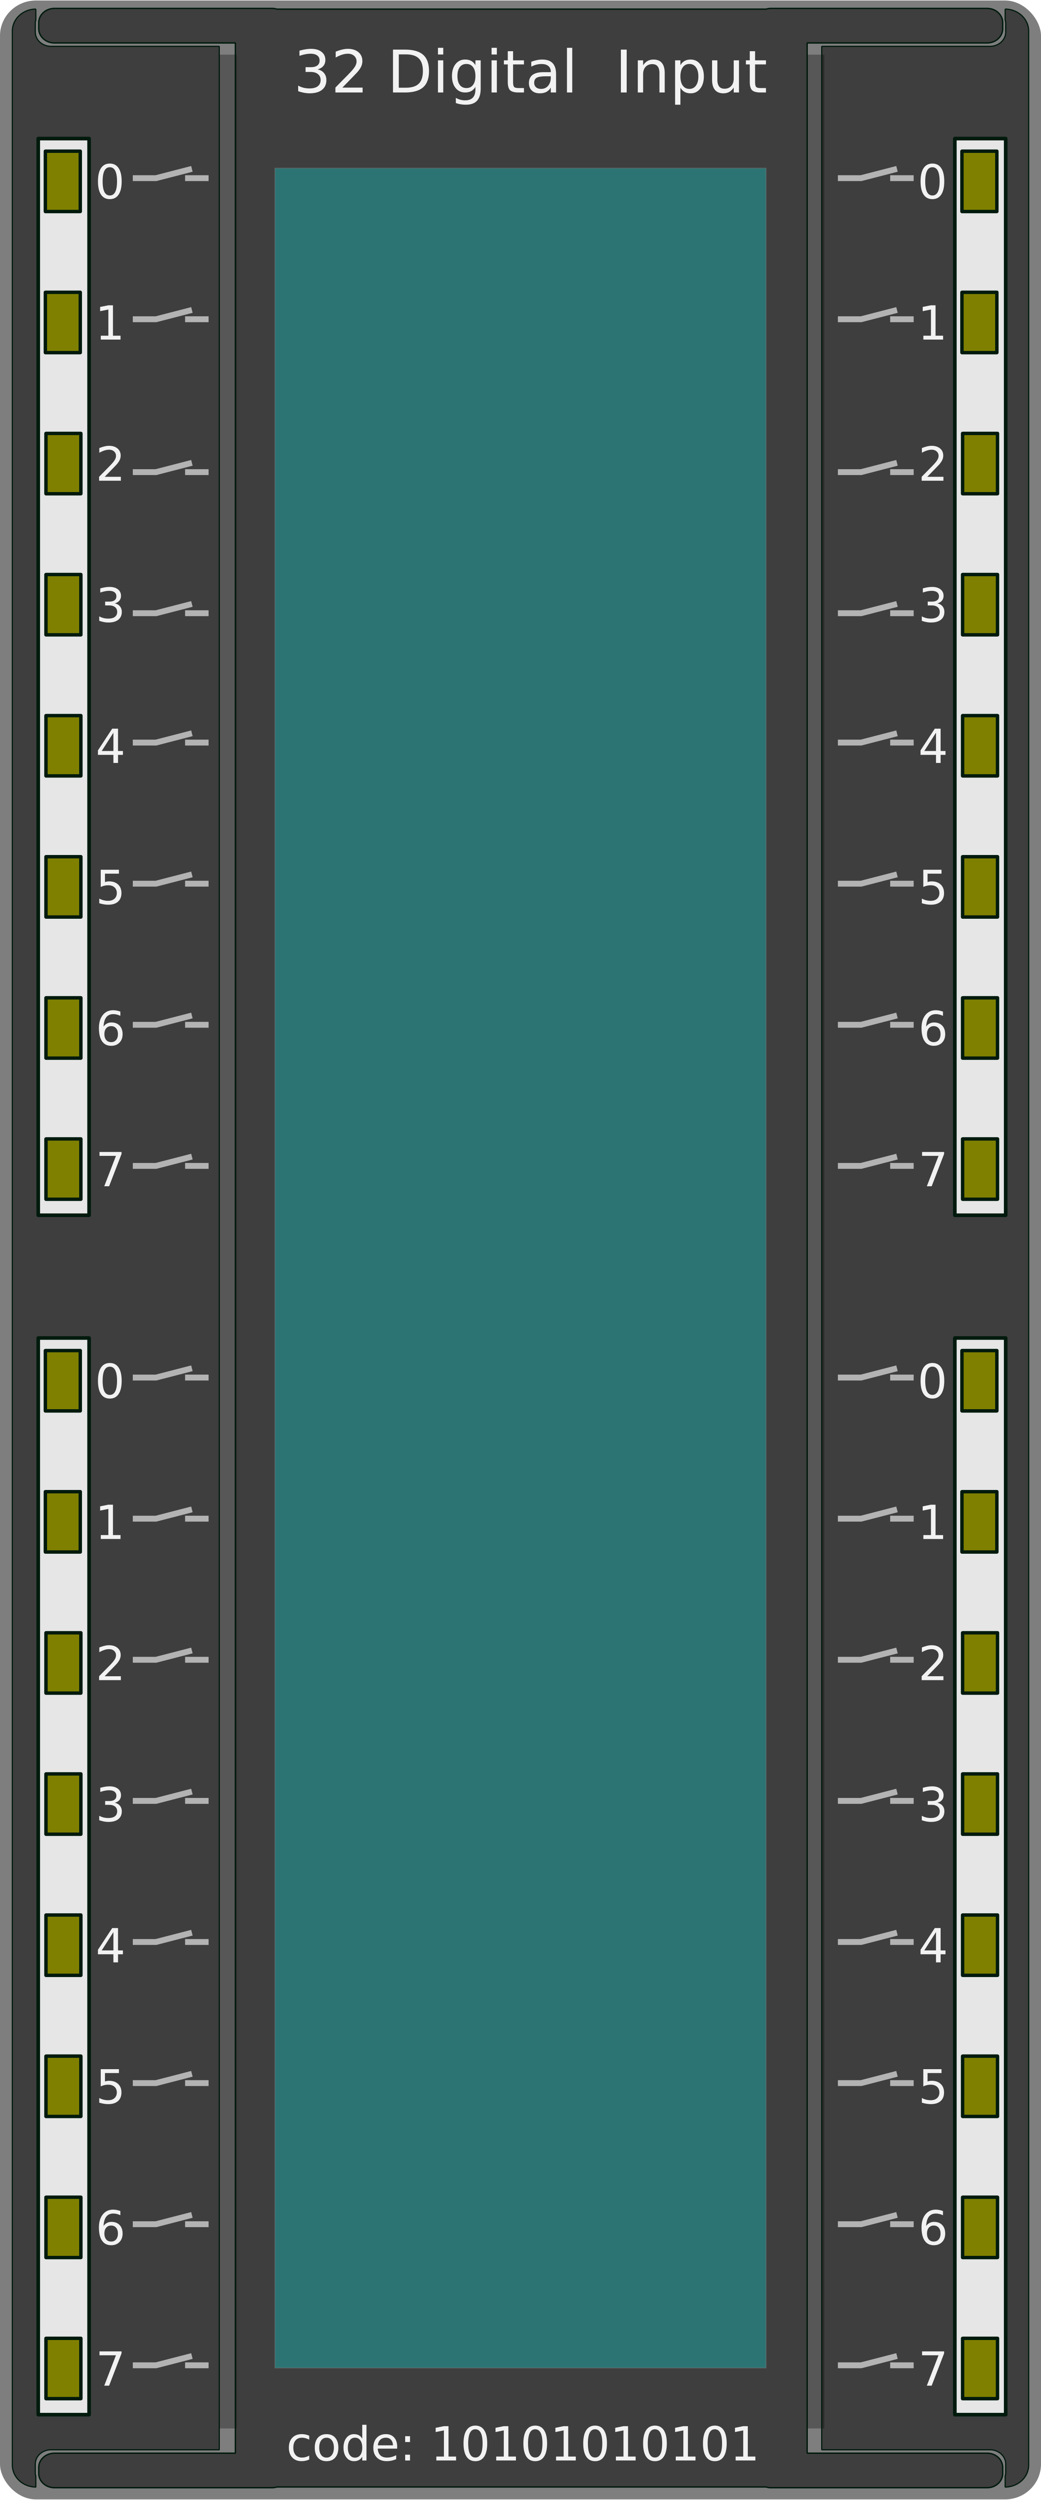 <svg xmlns="http://www.w3.org/2000/svg" xmlns:xlink="http://www.w3.org/1999/xlink" viewBox="0 0 177.17 425.2"><defs><pattern id="d" xlink:href="#a" patternTransform="matrix(.1 0 0 .1 -268.25 154.01)"/><pattern id="b" width="30.066" patternUnits="userSpaceOnUse" height="5.181"><path d="M7.597.061C5.079-.187 2.656.302-.01 1.788v1.273c2.783-1.63 5.183-2.009 7.482-1.781 2.298.228 4.497 1.081 6.781 1.938 4.567 1.713 9.551 3.458 15.813-.157l-.004-1.273c-6.44 3.709-10.816 1.982-15.371.273-2.278-.854-4.576-1.75-7.094-2z"/></pattern><pattern id="a" xlink:href="#b"/><filter id="c" height="2.72" width="1.024" color-interpolation-filters="sRGB" y="-.86" x="-.012"><feGaussianBlur stdDeviation=".85"/></filter></defs><g transform="translate(-240 .086)"><rect rx="6.115" ry="6.002" height="425.02" width="177.17" x="240" opacity=".505"/><rect ry=".001" rx=".001" transform="matrix(0 -2.41 1.218 0 -685.71 425.47)" height="2.371" width="167.53" y="872.83" x="5.193" filter="url(#c)" fill-opacity=".506" fill="#333"/><rect transform="matrix(0 -2.41 1.218 0 -785.71 425.47)" rx=".001" ry=".001" height="2.371" width="167.53" y="872.83" x="5.193" filter="url(#c)" fill-opacity=".506" fill="#333"/><path d="M246.1 1.455c-2.232.032-4 1.689-4 3.75v413.97c0 2.06 1.768 3.718 4 3.75v-1.844a2.272 2.272 0 01-.094-.594v-1.469c0-1.346 1.192-2.438 2.688-2.438h28.625V7.795h-28.625c-1.496 0-2.688-1.09-2.688-2.437V3.889c0-.204.042-.404.094-.594V1.452zM411.07 1.455c2.232.032 4 1.689 4 3.75v413.97c0 2.06-1.768 3.718-4 3.75v-1.844c.052-.19.094-.39.094-.594v-1.469c0-1.346-1.192-2.438-2.688-2.438h-28.625V7.795h28.625c1.496 0 2.688-1.09 2.688-2.437V3.889c0-.204-.042-.404-.094-.594V1.452z" stroke-linejoin="bevel" fill-opacity=".506" stroke-dashoffset="7.087" stroke="#001a0d" stroke-linecap="square" stroke-width=".2"/><path d="M249.28 1.344c-1.496 0-2.688 1.091-2.688 2.437v1c0 1.347 1.192 2.438 2.688 2.438h30.781v409.94H249.28c-1.496 0-2.688 1.091-2.688 2.437v1c0 1.346 1.192 2.438 2.688 2.438h37.062c.28 0 .527-.054.781-.125h83.25c.253.07.503.125.781.125h36.844c1.487 0 2.657-1.092 2.657-2.438v-1c0-1.346-1.17-2.437-2.656-2.437h-30.626V7.219h30.625c1.487 0 2.657-1.092 2.657-2.438v-1c0-1.346-1.17-2.437-2.656-2.437h-36.845a2.83 2.83 0 00-.78.125h-83.25a2.83 2.83 0 00-.782-.125H249.28z" stroke-linejoin="bevel" fill-opacity=".506" stroke-dashoffset="7.087" stroke="#001a0d" stroke-linecap="square" stroke-width=".234"/></g><g fill="#f2f2f2"><path d="M54.042 11.798c.472.1.84.31 1.103.63.267.319.4.713.4 1.181 0 .72-.247 1.276-.741 1.67-.495.394-1.198.591-2.11.591-.306 0-.621-.03-.947-.093a6.655 6.655 0 01-1.001-.268v-.952c.273.16.573.28.898.361s.666.122 1.021.122c.618 0 1.089-.122 1.411-.366.326-.244.488-.599.488-1.065 0-.43-.151-.765-.454-1.005-.3-.245-.718-.367-1.255-.367h-.85v-.81h.89c.484 0 .856-.096 1.113-.288.257-.196.385-.476.385-.84 0-.375-.133-.661-.4-.86-.264-.201-.643-.302-1.138-.302-.27 0-.56.029-.869.088-.309.058-.65.15-1.02.273v-.879a9.592 9.592 0 011.05-.234c.328-.052.638-.078.927-.078.749 0 1.341.17 1.778.512.436.339.654.798.654 1.377 0 .404-.116.746-.347 1.026-.23.276-.56.468-.986.576M58.27 14.899h3.442v.83h-4.629v-.83c.375-.387.884-.907 1.529-1.558a40.513 40.513 0 001.22-1.264c.316-.355.536-.654.66-.899.127-.247.19-.49.19-.727 0-.388-.137-.703-.41-.947-.27-.245-.623-.367-1.06-.367-.309 0-.636.054-.981.161-.342.108-.708.27-1.099.489V8.79c.397-.16.769-.28 1.114-.362.345-.081.66-.122.947-.122.755 0 1.357.19 1.806.567.45.377.674.882.674 1.513 0 .3-.057.585-.17.855-.111.267-.315.583-.61.947-.082.095-.341.368-.777.82-.437.45-1.052 1.08-1.846 1.89M67.87 9.25v5.668h1.191c1.006 0 1.742-.228 2.207-.683.47-.456.704-1.175.704-2.158 0-.977-.235-1.692-.704-2.144-.465-.456-1.2-.684-2.207-.684H67.87m-.986-.81h2.026c1.413 0 2.45.294 3.11.884.661.585.992 1.503.992 2.753 0 1.257-.332 2.18-.996 2.77-.664.588-1.7.883-3.106.883h-2.026v-7.29M74.54 10.26h.898v5.469h-.898V10.26m0-2.129h.898V9.27h-.898V8.13M80.912 12.931c0-.651-.135-1.156-.405-1.514-.267-.358-.643-.537-1.128-.537-.482 0-.858.18-1.128.537-.267.358-.4.863-.4 1.514 0 .648.133 1.15.4 1.509.27.358.646.537 1.128.537.485 0 .86-.18 1.128-.537.27-.358.405-.861.405-1.509m.898 2.12c0 .93-.206 1.622-.62 2.074-.413.456-1.046.684-1.9.684a5.2 5.2 0 01-.893-.073 4.359 4.359 0 01-.815-.215v-.874c.264.143.524.249.781.317s.52.103.786.103c.59 0 1.03-.155 1.324-.464.292-.306.439-.77.439-1.392v-.444a1.856 1.856 0 01-.713.723c-.29.16-.636.239-1.04.239-.67 0-1.21-.256-1.621-.767-.41-.51-.615-1.188-.615-2.031 0-.846.205-1.525.615-2.036.41-.511.95-.767 1.621-.767.404 0 .75.08 1.04.24.29.16.527.4.713.722v-.83h.898v4.79M83.661 10.26h.898v5.469h-.898V10.26m0-2.129h.898V9.27h-.898V8.13M87.323 8.707v1.553h1.85v.698h-1.85v2.97c0 .445.06.732.18.859.124.126.373.19.748.19h.923v.752h-.923c-.694 0-1.172-.129-1.436-.386-.263-.26-.395-.732-.395-1.416v-2.969h-.66v-.698h.66V8.707h.903M92.845 12.98c-.726 0-1.229.083-1.509.249-.28.166-.42.45-.42.85 0 .319.104.573.313.761.211.186.498.279.86.279.497 0 .896-.176 1.195-.528.303-.354.455-.825.455-1.41v-.201h-.894m1.792-.371v3.12h-.898v-.83c-.206.332-.461.578-.767.737-.306.157-.68.235-1.123.235-.56 0-1.006-.157-1.338-.47-.329-.315-.493-.736-.493-1.264 0-.615.205-1.079.615-1.391.414-.313 1.029-.47 1.846-.47h1.26v-.087c0-.413-.137-.732-.41-.957-.27-.228-.652-.342-1.143-.342a3.62 3.62 0 00-1.768.45v-.83c.33-.128.648-.222.957-.284.31-.065.61-.098.904-.098.79 0 1.381.206 1.772.616.39.41.586 1.032.586 1.865M96.493 8.131h.898v7.598h-.898V8.131M105.67 8.439h.986v7.29h-.986v-7.29M113.13 12.428v3.3h-.898v-3.27c0-.518-.101-.906-.303-1.163-.202-.257-.505-.386-.908-.386-.485 0-.868.155-1.148.464-.28.31-.42.731-.42 1.265v3.09h-.903V10.26h.903v.85c.215-.33.467-.575.757-.738.293-.163.63-.244 1.01-.244.629 0 1.104.195 1.427.586.322.387.483.959.483 1.714M115.8 14.909v2.9h-.903v-7.548h.903v.83c.189-.326.426-.567.713-.723.29-.16.635-.24 1.035-.24.664 0 1.203.264 1.616.792.417.527.625 1.22.625 2.08 0 .86-.208 1.553-.625 2.08-.413.527-.952.791-1.616.791-.4 0-.745-.078-1.035-.234a1.892 1.892 0 01-.713-.728m3.057-1.91c0-.66-.137-1.178-.41-1.552-.27-.377-.643-.566-1.119-.566-.475 0-.85.189-1.123.566-.27.375-.405.892-.405 1.553 0 .66.135 1.18.405 1.557.274.375.648.562 1.123.562s.848-.187 1.118-.562c.274-.377.41-.896.41-1.557M121.19 13.571v-3.31h.898v3.276c0 .517.101.906.303 1.167.202.257.505.386.908.386.485 0 .868-.155 1.148-.464.283-.31.425-.731.425-1.265v-3.1h.898v5.468h-.898v-.84a2.23 2.23 0 01-.762.743c-.287.16-.62.239-1.001.239-.628 0-1.105-.195-1.43-.586-.326-.39-.489-.962-.489-1.714M128.51 8.707v1.553h1.85v.698h-1.85v2.97c0 .445.06.732.18.859.124.126.373.19.748.19h.923v.752h-.923c-.694 0-1.172-.129-1.436-.386-.264-.26-.395-.732-.395-1.416v-2.969h-.66v-.698h.66V8.707h.903"/><g><path d="M52.625 414.28v.672a2.715 2.715 0 00-.613-.25 2.263 2.263 0 00-.617-.086c-.467 0-.829.148-1.086.445-.258.295-.387.709-.387 1.242 0 .534.129.95.387 1.247.257.294.62.441 1.086.441.208 0 .414-.027.617-.082a2.86 2.86 0 00.613-.254v.664c-.2.094-.409.164-.625.211-.214.047-.441.07-.684.07-.658 0-1.182-.207-1.57-.62-.388-.415-.582-.973-.582-1.677 0-.713.195-1.274.586-1.683.393-.409.931-.613 1.613-.613.222 0 .438.023.649.07.21.044.415.112.613.203M55.578 414.62c-.385 0-.69.151-.914.453-.224.3-.336.711-.336 1.235 0 .523.11.936.332 1.238.224.3.53.449.918.449.383 0 .686-.151.91-.453.224-.302.336-.714.336-1.234 0-.519-.112-.929-.336-1.231a1.07 1.07 0 00-.91-.457m0-.61c.625 0 1.116.204 1.473.61.356.406.535.969.535 1.688 0 .716-.179 1.278-.535 1.687-.357.406-.848.61-1.473.61-.628 0-1.12-.204-1.477-.61-.354-.409-.53-.971-.53-1.688 0-.718.176-1.28.53-1.687.357-.406.85-.61 1.477-.61M61.652 414.78v-2.367h.719v6.078h-.719v-.656c-.151.26-.342.454-.574.582-.23.125-.505.187-.828.187-.529 0-.96-.21-1.293-.633-.331-.422-.496-.976-.496-1.664 0-.687.165-1.242.496-1.664a1.573 1.573 0 011.293-.633c.323 0 .599.064.828.192.232.125.423.317.574.578m-2.45 1.527c0 .529.109.944.325 1.246.219.3.518.45.898.45s.68-.15.899-.45c.219-.302.328-.717.328-1.246 0-.528-.11-.943-.328-1.242-.219-.302-.518-.453-.899-.453s-.68.15-.898.453c-.216.3-.324.714-.324 1.242M67.594 416.12v.352h-3.305c.032.494.18.872.446 1.132.268.258.64.387 1.117.387.276 0 .543-.034.8-.101.261-.068.519-.17.774-.305v.68a4.31 4.31 0 01-.793.25c-.27.057-.546.085-.824.085-.698 0-1.251-.203-1.66-.609-.407-.406-.61-.956-.61-1.648 0-.717.193-1.284.578-1.703.388-.422.91-.633 1.567-.633.588 0 1.053.19 1.394.57.344.378.516.892.516 1.543m-.719-.21c-.005-.394-.116-.708-.332-.942-.213-.235-.497-.352-.851-.352-.401 0-.723.113-.965.34-.24.227-.378.546-.414.957l2.562-.004M68.957 417.5h.824v.992h-.824v-.992m0-3.144h.824v.992h-.824v-.992M74.262 417.82h1.29v-4.45l-1.403.282v-.719l1.394-.281h.79v5.168h1.288v.664h-3.359v-.664M80.906 413.18c-.406 0-.712.2-.918.602-.203.398-.305.998-.305 1.8 0 .8.102 1.4.305 1.801.206.399.512.598.918.598.409 0 .715-.2.918-.598.206-.4.309-1.001.309-1.8 0-.803-.103-1.403-.309-1.801-.203-.401-.51-.602-.918-.602m0-.625c.654 0 1.152.26 1.496.777.346.516.52 1.266.52 2.25 0 .982-.174 1.732-.52 2.25-.344.516-.842.774-1.496.774s-1.154-.258-1.5-.774c-.344-.518-.516-1.268-.516-2.25 0-.984.172-1.734.516-2.25.346-.518.846-.777 1.5-.777M84.449 417.82h1.29v-4.45l-1.403.282v-.719l1.394-.281h.79v5.168h1.288v.664H84.45v-.664M91.094 413.18c-.406 0-.712.2-.918.602-.203.398-.305.998-.305 1.8 0 .8.102 1.4.305 1.801.206.399.512.598.918.598.409 0 .715-.2.918-.598.206-.4.309-1.001.309-1.8 0-.803-.103-1.403-.309-1.801-.203-.401-.51-.602-.918-.602m0-.625c.654 0 1.152.26 1.496.777.346.516.52 1.266.52 2.25 0 .982-.174 1.732-.52 2.25-.344.516-.842.774-1.496.774s-1.154-.258-1.5-.774c-.344-.518-.516-1.268-.516-2.25 0-.984.172-1.734.516-2.25.346-.518.846-.777 1.5-.777M94.637 417.82h1.29v-4.45l-1.403.282v-.719l1.394-.281h.79v5.168h1.288v.664h-3.359v-.664M101.28 413.18c-.406 0-.712.2-.918.602-.203.398-.305.998-.305 1.8 0 .8.102 1.4.305 1.801.206.399.512.598.918.598.409 0 .715-.2.918-.598.206-.4.309-1.001.309-1.8 0-.803-.103-1.403-.309-1.801-.203-.401-.51-.602-.918-.602m0-.625c.654 0 1.152.26 1.496.777.346.516.52 1.266.52 2.25 0 .982-.174 1.732-.52 2.25-.344.516-.842.774-1.496.774s-1.154-.258-1.5-.774c-.344-.518-.516-1.268-.516-2.25 0-.984.172-1.734.516-2.25.346-.518.846-.777 1.5-.777M104.82 417.82h1.29v-4.45l-1.403.282v-.719l1.394-.281h.79v5.168h1.288v.664h-3.359v-.664M111.47 413.18c-.406 0-.712.2-.918.602-.203.398-.305.998-.305 1.8 0 .8.102 1.4.305 1.801.206.399.512.598.918.598.409 0 .715-.2.918-.598.206-.4.309-1.001.309-1.8 0-.803-.103-1.403-.309-1.801-.203-.401-.51-.602-.918-.602m0-.625c.654 0 1.152.26 1.496.777.346.516.52 1.266.52 2.25 0 .982-.174 1.732-.52 2.25-.344.516-.842.774-1.496.774s-1.154-.258-1.5-.774c-.344-.518-.516-1.268-.516-2.25 0-.984.172-1.734.516-2.25.346-.518.846-.777 1.5-.777M115.01 417.82h1.29v-4.45l-1.403.282v-.719l1.394-.281h.79v5.168h1.288v.664h-3.359v-.664M121.66 413.18c-.406 0-.712.2-.918.602-.203.398-.305.998-.305 1.8 0 .8.102 1.4.305 1.801.206.399.512.598.918.598.409 0 .715-.2.918-.598.206-.4.309-1.001.309-1.8 0-.803-.103-1.403-.309-1.801-.203-.401-.51-.602-.918-.602m0-.625c.654 0 1.152.26 1.496.777.346.516.52 1.266.52 2.25 0 .982-.174 1.732-.52 2.25-.344.516-.842.774-1.496.774s-1.154-.258-1.5-.774c-.344-.518-.516-1.268-.516-2.25 0-.984.172-1.734.516-2.25.346-.518.846-.777 1.5-.777M125.2 417.82h1.29v-4.45l-1.403.282v-.719l1.394-.281h.79v5.168h1.288v.664H125.2v-.664"/></g></g><g stroke="#b3b3b3" fill="none"><path d="M26.465 30.32l6.196-1.6M31.502 30.3H35.5M22.602 30.3H26.6M26.465 54.32l6.196-1.6M31.502 54.3H35.5M22.602 54.3H26.6M26.465 80.32l6.196-1.6M31.502 80.3H35.5M22.602 80.3H26.6M26.465 104.32l6.196-1.6M31.502 104.3H35.5M22.602 104.3H26.6M26.465 126.32l6.196-1.6M31.502 126.3H35.5M22.602 126.3H26.6M26.465 150.32l6.196-1.6M31.502 150.3H35.5M22.602 150.3H26.6M26.465 174.32l6.196-1.6M31.502 174.3H35.5M22.602 174.3H26.6M26.465 198.32l6.196-1.6M31.502 198.3H35.5M22.602 198.3H26.6M26.465 234.32l6.196-1.6M31.502 234.3H35.5M22.602 234.3H26.6M26.465 258.32l6.196-1.6M31.502 258.3H35.5M22.602 258.3H26.6M26.465 282.32l6.196-1.6M31.502 282.3H35.5M22.602 282.3H26.6"/><g><path d="M26.465 306.32l6.196-1.6M31.502 306.3H35.5M22.602 306.3H26.6"/></g><g><path d="M26.465 330.32l6.196-1.6M31.502 330.3H35.5M22.602 330.3H26.6"/></g><g><path d="M26.465 354.32l6.196-1.6M31.502 354.3H35.5M22.602 354.3H26.6"/></g><g><path d="M26.465 378.32l6.196-1.6M31.502 378.3H35.5M22.602 378.3H26.6"/></g><g><path d="M26.465 402.32l6.196-1.6M31.502 402.3H35.5M22.602 402.3H26.6"/></g><g><path d="M146.465 30.32l6.196-1.6M151.502 30.3h3.998M142.602 30.3h3.998"/></g><g><path d="M146.465 54.32l6.196-1.6M151.502 54.3h3.998M142.602 54.3h3.998"/></g><g><path d="M146.465 80.32l6.196-1.6M151.502 80.3h3.998M142.602 80.3h3.998"/></g><g><path d="M146.465 104.32l6.196-1.6M151.502 104.3h3.998M142.602 104.3h3.998"/></g><g><path d="M146.465 126.32l6.196-1.6M151.502 126.3h3.998M142.602 126.3h3.998"/></g><g><path d="M146.465 150.32l6.196-1.6M151.502 150.3h3.998M142.602 150.3h3.998"/></g><g><path d="M146.465 174.32l6.196-1.6M151.502 174.3h3.998M142.602 174.3h3.998"/></g><g><path d="M146.465 198.32l6.196-1.6M151.502 198.3h3.998M142.602 198.3h3.998"/></g><g><path d="M146.465 234.32l6.196-1.6M151.502 234.3h3.998M142.602 234.3h3.998"/></g><g><path d="M146.465 258.32l6.196-1.6M151.502 258.3h3.998M142.602 258.3h3.998"/></g><g><path d="M146.465 282.32l6.196-1.6M151.502 282.3h3.998M142.602 282.3h3.998"/></g><g><path d="M146.465 306.32l6.196-1.6M151.502 306.3h3.998M142.602 306.3h3.998"/></g><g><path d="M146.465 330.32l6.196-1.6M151.502 330.3h3.998M142.602 330.3h3.998"/></g><g><path d="M146.465 354.32l6.196-1.6M151.502 354.3h3.998M142.602 354.3h3.998"/></g><g><path d="M146.465 378.32l6.196-1.6M151.502 378.3h3.998M142.602 378.3h3.998"/></g><g><path d="M146.465 402.32l6.196-1.6M151.502 402.3h3.998M142.602 402.3h3.998"/></g></g><path d="M46.796 28.608h83.573c.002 0 .004.004.004.008v374.13c0 .005-.002.008-.004.008H46.796c-.002 0-.004-.004-.004-.008V28.616c0-.004.002-.008.004-.008z" opacity=".283" stroke-linejoin="round" stroke-dashoffset="7.087" stroke="gray" stroke-linecap="square" stroke-width=".227" fill="#0ff"/><path d="M18.691 28.445c-.406 0-.712.2-.918.602-.203.398-.305.998-.305 1.8 0 .8.102 1.4.305 1.801.206.399.512.598.918.598.409 0 .715-.2.918-.598.206-.4.309-1.001.309-1.8 0-.803-.103-1.403-.309-1.801-.203-.401-.51-.602-.918-.602m0-.625c.654 0 1.152.26 1.496.777.346.516.52 1.266.52 2.25 0 .982-.174 1.732-.52 2.25-.344.516-.842.774-1.496.774s-1.154-.258-1.5-.774c-.344-.518-.516-1.268-.516-2.25 0-.984.172-1.734.516-2.25.346-.518.846-.777 1.5-.777M17.154 57.094h1.29v-4.45l-1.403.282v-.719l1.394-.28h.79v5.167h1.288v.664h-3.359v-.664M17.814 81.098h2.754v.664h-3.703v-.664c.3-.31.707-.725 1.223-1.246.518-.524.843-.86.976-1.012.253-.284.428-.523.527-.719a1.27 1.27 0 00.153-.582c0-.31-.11-.562-.328-.757-.217-.196-.5-.293-.848-.293-.247 0-.51.043-.785.129a4.739 4.739 0 00-.88.39v-.797a6.27 6.27 0 01.892-.289c.276-.065.528-.097.757-.097.604 0 1.086.15 1.446.453.359.302.539.705.539 1.21 0 .24-.046.468-.137.684-.089.214-.251.466-.488.758-.065.076-.272.294-.621.656-.35.36-.842.864-1.477 1.512M19.525 102.62c.378.08.672.249.883.504.213.255.32.57.32.945 0 .576-.198 1.021-.594 1.336-.395.315-.958.473-1.687.473-.245 0-.498-.025-.758-.074a5.327 5.327 0 01-.8-.215v-.762c.218.128.458.224.718.29s.533.097.816.097c.495 0 .872-.098 1.13-.293.26-.196.39-.48.39-.852 0-.344-.121-.612-.363-.804-.24-.196-.575-.293-1.004-.293h-.68v-.649h.711c.388 0 .685-.077.89-.23.206-.157.31-.38.31-.672 0-.3-.108-.529-.321-.688-.211-.161-.514-.242-.91-.242-.216 0-.448.024-.696.07-.247.047-.52.12-.816.22v-.704c.3-.083.58-.146.84-.187.263-.042.51-.063.742-.063.599 0 1.073.137 1.422.41.349.271.523.638.523 1.102 0 .323-.092.596-.277.82-.185.221-.448.375-.789.461" fill="#f2f2f2"/><path d="M6.512 23.568h8.647c.002 0 .004.004.004.008v183.11c0 .005-.002.008-.004.008H6.512c-.003 0-.004-.004-.004-.008V23.576c0-.004.001-.008.004-.008z" stroke-linejoin="bevel" stroke-dashoffset="7.087" stroke="#001a0d" stroke-linecap="square" stroke-width=".615" fill="#e6e6e6"/><path d="M7.723 49.714h5.935c.003 0 .004.004.004.008V59.97c0 .005-.001.009-.004.009H7.723c-.002 0-.004-.004-.004-.009V49.722c0-.004.002-.008.004-.008zM7.827 73.714h5.935c.002 0 .004.004.004.008V83.97c0 .005-.002.009-.004.009H7.827c-.002 0-.004-.004-.004-.009V73.722c0-.004.002-.008.004-.008zM7.827 97.714h5.935c.002 0 .004.004.004.008v10.247c0 .005-.002.008-.004.008H7.827c-.002 0-.004-.004-.004-.008V97.722c0-.004.002-.008.004-.008zM7.723 25.714h5.935c.003 0 .004.004.004.008V35.97c0 .005-.001.009-.004.009H7.723c-.002 0-.004-.004-.004-.009V25.722c0-.004.002-.008.004-.008zM7.827 121.71h5.935c.002 0 .004.004.004.008v10.247c0 .005-.002.008-.004.008H7.827c-.002 0-.004-.004-.004-.008v-10.247c0-.005.002-.008.004-.008zM7.827 145.71h5.935c.002 0 .004.004.004.008v10.247c0 .005-.002.008-.004.008H7.827c-.002 0-.004-.004-.004-.008v-10.247c0-.005.002-.008.004-.008zM7.827 169.71h5.935c.002 0 .004.004.004.008v10.247c0 .005-.002.008-.004.008H7.827c-.002 0-.004-.004-.004-.008v-10.247c0-.005.002-.008.004-.008zM7.827 193.71h5.935c.002 0 .004.004.004.008v10.247c0 .005-.002.008-.004.008H7.827c-.002 0-.004-.004-.004-.008v-10.247c0-.005.002-.008.004-.008z" stroke-linejoin="bevel" stroke-dashoffset="7.087" stroke="#001a0d" stroke-linecap="square" stroke-width=".582" fill="olive"/><path d="M19.302 124.62l-1.992 3.113h1.992v-3.113m-.207-.688h.992v3.801h.832v.657h-.832v1.375h-.785v-1.375h-2.633v-.762l2.426-3.695M17.142 147.93h3.098v.664h-2.375v1.43c.114-.04.229-.068.343-.086.115-.02.23-.031.344-.031.651 0 1.167.178 1.547.535s.57.84.57 1.449c0 .628-.195 1.116-.586 1.465-.39.346-.94.52-1.652.52-.245 0-.495-.021-.75-.063a5.992 5.992 0 01-.785-.188v-.793a3.074 3.074 0 001.52.38c.45 0 .807-.12 1.07-.356.263-.237.394-.559.394-.965 0-.406-.131-.728-.394-.965s-.62-.355-1.07-.355c-.211 0-.422.023-.633.07-.209.047-.422.12-.64.219v-2.93M18.919 174.53c-.354 0-.635.121-.844.363-.205.242-.308.575-.308.996 0 .42.103.752.308.996.209.243.49.364.844.364s.634-.121.84-.364c.208-.244.312-.576.312-.996 0-.421-.104-.754-.312-.996-.206-.242-.486-.363-.84-.363m1.566-2.473v.72a3.143 3.143 0 00-.601-.216c-.2-.05-.4-.074-.598-.074-.52 0-.92.176-1.195.527-.274.352-.43.883-.469 1.594.154-.226.346-.4.578-.52.232-.122.487-.183.766-.183.586 0 1.048.179 1.387.535.34.354.511.838.511 1.45 0 .598-.177 1.079-.531 1.44-.354.363-.825.544-1.414.544-.675 0-1.19-.258-1.547-.774-.357-.518-.535-1.268-.535-2.25 0-.921.219-1.656.656-2.203.438-.55 1.025-.824 1.762-.824.198 0 .397.02.597.059.204.039.415.097.633.175M16.935 195.93h3.75v.336l-2.117 5.496h-.824l1.992-5.168h-2.801v-.664M18.691 232.45c-.406 0-.712.2-.918.602-.203.398-.305.998-.305 1.8 0 .8.102 1.4.305 1.801.206.399.512.598.918.598.409 0 .715-.2.918-.598.206-.4.309-1.001.309-1.8 0-.803-.103-1.403-.309-1.801-.203-.401-.51-.602-.918-.602m0-.625c.654 0 1.152.26 1.496.777.346.516.52 1.266.52 2.25 0 .982-.174 1.732-.52 2.25-.344.516-.842.774-1.496.774s-1.154-.258-1.5-.774c-.344-.518-.516-1.268-.516-2.25 0-.984.172-1.734.516-2.25.346-.518.846-.777 1.5-.777M17.154 261.09h1.29v-4.45l-1.403.282v-.719l1.394-.281h.79v5.168h1.288v.664h-3.359v-.664M17.814 285.1h2.754v.664h-3.703v-.664c.3-.31.707-.725 1.223-1.246.518-.524.843-.86.976-1.012.253-.284.428-.523.527-.719a1.27 1.27 0 00.153-.582c0-.31-.11-.562-.328-.757-.217-.196-.5-.293-.848-.293-.247 0-.51.043-.785.129a4.736 4.736 0 00-.88.39v-.797a6.27 6.27 0 01.892-.289c.276-.065.528-.097.757-.097.604 0 1.086.15 1.446.453.359.302.539.705.539 1.21 0 .24-.046.468-.137.684-.089.214-.251.466-.488.758-.065.076-.272.294-.621.656-.35.36-.842.864-1.477 1.512M19.525 306.62c.378.08.672.249.883.504.213.255.32.57.32.945 0 .576-.198 1.021-.594 1.336-.395.315-.958.473-1.687.473-.245 0-.498-.025-.758-.074a5.328 5.328 0 01-.8-.215v-.762c.218.128.458.224.718.29s.533.097.816.097c.495 0 .872-.098 1.13-.293.26-.196.39-.48.39-.852 0-.344-.121-.612-.363-.804-.24-.196-.575-.293-1.004-.293h-.68v-.649h.711c.388 0 .685-.077.89-.23.206-.157.31-.38.31-.672 0-.3-.108-.529-.321-.688-.211-.161-.514-.242-.91-.242-.216 0-.448.024-.696.07-.247.047-.52.12-.816.22v-.704c.3-.083.58-.146.84-.187.263-.042.51-.063.742-.063.599 0 1.073.137 1.422.41.349.271.523.638.523 1.102 0 .323-.092.596-.277.82-.185.221-.448.375-.789.461" fill="#f2f2f2"/><path d="M6.512 227.57h8.647c.002 0 .004.004.004.008v183.11c0 .005-.002.008-.004.008H6.512c-.003 0-.004-.004-.004-.008v-183.11c0-.005.001-.008.004-.008z" stroke-linejoin="bevel" stroke-dashoffset="7.087" stroke="#001a0d" stroke-linecap="square" stroke-width=".615" fill="#e6e6e6"/><path d="M7.723 253.71h5.935c.003 0 .004.004.004.008v10.247c0 .005-.001.008-.004.008H7.723c-.002 0-.004-.004-.004-.008v-10.247c0-.005.002-.008.004-.008zM7.827 277.71h5.935c.002 0 .004.004.004.008v10.247c0 .005-.002.008-.004.008H7.827c-.002 0-.004-.004-.004-.008v-10.247c0-.005.002-.008.004-.008zM7.827 301.71h5.935c.002 0 .004.004.004.008v10.247c0 .005-.002.008-.004.008H7.827c-.002 0-.004-.004-.004-.008v-10.247c0-.005.002-.008.004-.008zM7.723 229.71h5.935c.003 0 .004.004.004.008v10.247c0 .005-.001.008-.004.008H7.723c-.002 0-.004-.004-.004-.008v-10.247c0-.005.002-.008.004-.008zM7.827 325.71h5.935c.002 0 .004.004.004.008v10.247c0 .005-.002.008-.004.008H7.827c-.002 0-.004-.004-.004-.008v-10.247c0-.005.002-.008.004-.008zM7.827 349.71h5.935c.002 0 .004.004.004.008v10.247c0 .005-.002.008-.004.008H7.827c-.002 0-.004-.004-.004-.008v-10.247c0-.005.002-.008.004-.008zM7.827 373.71h5.935c.002 0 .004.004.004.008v10.247c0 .005-.002.008-.004.008H7.827c-.002 0-.004-.004-.004-.008v-10.247c0-.005.002-.008.004-.008zM7.827 397.71h5.935c.002 0 .004.004.004.008v10.247c0 .005-.002.008-.004.008H7.827c-.002 0-.004-.004-.004-.008v-10.247c0-.005.002-.008.004-.008z" stroke-linejoin="bevel" stroke-dashoffset="7.087" stroke="#001a0d" stroke-linecap="square" stroke-width=".582" fill="olive"/><path d="M19.302 328.62l-1.992 3.113h1.992v-3.113m-.207-.688h.992v3.801h.832v.657h-.832v1.375h-.785v-1.375h-2.633v-.762l2.426-3.695M17.142 351.93h3.098v.664h-2.375v1.43c.114-.04.229-.068.343-.086.115-.02.23-.031.344-.031.651 0 1.167.178 1.547.535s.57.84.57 1.449c0 .628-.195 1.116-.586 1.465-.39.346-.94.52-1.652.52-.245 0-.495-.021-.75-.063a5.994 5.994 0 01-.785-.188v-.793a3.074 3.074 0 001.52.38c.45 0 .807-.12 1.07-.356.263-.237.394-.559.394-.965 0-.406-.131-.728-.394-.965s-.62-.355-1.07-.355c-.211 0-.422.023-.633.07-.209.047-.422.12-.64.219v-2.93M18.919 378.53c-.354 0-.635.121-.844.363-.205.242-.308.574-.308.996 0 .42.103.752.308.996.209.243.49.364.844.364s.634-.121.84-.364c.208-.244.312-.576.312-.996 0-.422-.104-.754-.312-.996-.206-.242-.486-.363-.84-.363m1.566-2.473v.719a3.142 3.142 0 00-.601-.215c-.2-.05-.4-.074-.598-.074-.52 0-.92.176-1.195.527-.274.352-.43.883-.469 1.594.154-.226.346-.4.578-.52.232-.122.487-.183.766-.183.586 0 1.048.178 1.387.535.34.354.511.837.511 1.45 0 .598-.177 1.079-.531 1.44-.354.363-.825.544-1.414.544-.675 0-1.19-.258-1.547-.774-.357-.518-.535-1.268-.535-2.25 0-.922.219-1.656.656-2.203.438-.55 1.025-.824 1.762-.824.198 0 .397.02.597.059.204.039.415.097.633.175M16.935 399.93h3.75v.336l-2.117 5.496h-.824l1.992-5.168h-2.801v-.664M158.69 28.445c-.406 0-.712.2-.918.602-.203.398-.305.998-.305 1.8 0 .8.102 1.4.305 1.801.206.399.512.598.918.598.409 0 .715-.2.918-.598.206-.4.309-1.001.309-1.8 0-.803-.103-1.403-.309-1.801-.203-.401-.51-.602-.918-.602m0-.625c.654 0 1.152.26 1.496.777.346.516.52 1.266.52 2.25 0 .982-.174 1.732-.52 2.25-.344.516-.842.774-1.496.774s-1.154-.258-1.5-.774c-.344-.518-.516-1.268-.516-2.25 0-.984.172-1.734.516-2.25.346-.518.846-.777 1.5-.777M157.15 57.094h1.29v-4.45l-1.403.282v-.719l1.394-.28h.79v5.167h1.288v.664h-3.359v-.664M157.81 81.098h2.754v.664h-3.703v-.664c.3-.31.707-.725 1.222-1.246.519-.524.844-.86.977-1.012.253-.284.428-.523.527-.719a1.27 1.27 0 00.153-.582c0-.31-.11-.562-.328-.757-.217-.196-.5-.293-.848-.293-.247 0-.51.043-.785.129a4.739 4.739 0 00-.88.39v-.797a6.27 6.27 0 01.892-.289c.276-.065.528-.097.757-.097.605 0 1.086.15 1.446.453.359.302.539.705.539 1.21 0 .24-.046.468-.137.684-.089.214-.251.466-.488.758-.065.076-.272.294-.621.656-.35.36-.842.864-1.477 1.512M159.52 102.62c.378.08.672.249.883.504.213.255.32.57.32.945 0 .576-.198 1.021-.594 1.336-.395.315-.958.473-1.687.473-.245 0-.498-.025-.758-.074a5.327 5.327 0 01-.8-.215v-.762c.218.128.458.224.718.29s.533.097.816.097c.495 0 .872-.098 1.13-.293.26-.196.39-.48.39-.852 0-.344-.121-.612-.363-.804-.24-.196-.575-.293-1.004-.293h-.68v-.649h.711c.388 0 .685-.077.89-.23.206-.157.31-.38.31-.672 0-.3-.108-.529-.321-.688-.211-.161-.514-.242-.91-.242-.216 0-.448.024-.696.07-.247.047-.52.12-.816.22v-.704c.3-.083.58-.146.84-.187.263-.042.51-.063.742-.063.6 0 1.073.137 1.422.41.349.271.523.638.523 1.102 0 .323-.092.596-.277.82-.185.221-.448.375-.789.461" fill="#f2f2f2"/><path d="M162.51 23.568h8.647c.002 0 .004.004.004.008v183.11c0 .005-.002.008-.004.008h-8.647c-.002 0-.004-.004-.004-.008V23.576c0-.004.002-.008.004-.008z" stroke-linejoin="bevel" stroke-dashoffset="7.087" stroke="#001a0d" stroke-linecap="square" stroke-width=".615" fill="#e6e6e6"/><path d="M163.72 49.714h5.935c.002 0 .004.004.004.008V59.97c0 .005-.002.009-.004.009h-5.935c-.002 0-.004-.004-.004-.009V49.722c0-.004.002-.008.004-.008zM163.83 73.714h5.935c.002 0 .004.004.004.008V83.97c0 .005-.002.009-.004.009h-5.935c-.002 0-.004-.004-.004-.009V73.722c0-.004.002-.008.004-.008zM163.83 97.714h5.935c.002 0 .004.004.004.008v10.247c0 .005-.002.008-.004.008h-5.935c-.002 0-.004-.004-.004-.008V97.722c0-.004.002-.008.004-.008zM163.72 25.714h5.935c.002 0 .004.004.004.008V35.97c0 .005-.002.009-.004.009h-5.935c-.002 0-.004-.004-.004-.009V25.722c0-.004.002-.008.004-.008zM163.83 121.71h5.935c.002 0 .004.004.004.008v10.247c0 .005-.002.008-.004.008h-5.935c-.002 0-.004-.004-.004-.008v-10.247c0-.005.002-.008.004-.008zM163.83 145.71h5.935c.002 0 .004.004.004.008v10.247c0 .005-.002.008-.004.008h-5.935c-.002 0-.004-.004-.004-.008v-10.247c0-.005.002-.008.004-.008zM163.83 169.71h5.935c.002 0 .004.004.004.008v10.247c0 .005-.002.008-.004.008h-5.935c-.002 0-.004-.004-.004-.008v-10.247c0-.005.002-.008.004-.008zM163.83 193.71h5.935c.002 0 .004.004.004.008v10.247c0 .005-.002.008-.004.008h-5.935c-.002 0-.004-.004-.004-.008v-10.247c0-.005.002-.008.004-.008z" stroke-linejoin="bevel" stroke-dashoffset="7.087" stroke="#001a0d" stroke-linecap="square" stroke-width=".582" fill="olive"/><path d="M159.3 124.62l-1.992 3.113h1.992v-3.113m-.207-.688h.992v3.801h.832v.657h-.832v1.375h-.785v-1.375h-2.633v-.762l2.426-3.695M157.14 147.93h3.098v.664h-2.375v1.43c.114-.04.229-.068.343-.086.115-.02.23-.031.344-.031.651 0 1.167.178 1.547.535s.57.84.57 1.449c0 .628-.195 1.116-.586 1.465-.39.346-.941.52-1.652.52-.245 0-.495-.021-.75-.063a5.993 5.993 0 01-.785-.188v-.793a3.074 3.074 0 001.52.38c.45 0 .807-.12 1.07-.356s.394-.559.394-.965-.131-.728-.394-.965-.62-.355-1.07-.355c-.211 0-.422.023-.633.07-.209.047-.422.12-.641.219v-2.93M158.92 174.53c-.354 0-.635.121-.844.363-.205.242-.308.575-.308.996 0 .42.103.752.308.996.209.243.49.364.844.364s.634-.121.84-.364c.208-.244.312-.576.312-.996 0-.421-.104-.754-.312-.996-.206-.242-.486-.363-.84-.363m1.566-2.473v.72a3.143 3.143 0 00-.601-.216c-.2-.05-.4-.074-.598-.074-.52 0-.92.176-1.195.527-.274.352-.43.883-.469 1.594.154-.226.346-.4.578-.52.232-.122.487-.183.766-.183.586 0 1.048.179 1.387.535.34.354.511.838.511 1.45 0 .598-.177 1.079-.531 1.44-.354.363-.825.544-1.414.544-.675 0-1.19-.258-1.547-.774-.357-.518-.535-1.268-.535-2.25 0-.921.219-1.656.656-2.203.438-.55 1.025-.824 1.762-.824.198 0 .397.02.597.059.204.039.415.097.633.175M156.93 195.93h3.75v.336l-2.117 5.496h-.824l1.992-5.168h-2.801v-.664M158.69 232.445c-.406 0-.712.2-.918.602-.203.398-.305.998-.305 1.8 0 .8.102 1.4.305 1.801.206.399.512.598.918.598.409 0 .715-.2.918-.598.206-.4.309-1.001.309-1.8 0-.803-.103-1.403-.309-1.801-.203-.401-.51-.602-.918-.602m0-.625c.654 0 1.152.26 1.496.777.346.516.52 1.266.52 2.25 0 .982-.174 1.732-.52 2.25-.344.516-.842.774-1.496.774s-1.154-.258-1.5-.774c-.344-.518-.516-1.268-.516-2.25 0-.984.172-1.734.516-2.25.346-.518.846-.777 1.5-.777M157.15 261.094h1.29v-4.45l-1.403.282v-.719l1.394-.281h.79v5.168h1.288v.664h-3.359v-.664M157.81 285.098h2.754v.664h-3.703v-.664c.3-.31.707-.725 1.222-1.246.519-.524.844-.86.977-1.012.253-.284.428-.523.527-.719a1.27 1.27 0 00.153-.582c0-.31-.11-.562-.328-.757-.217-.196-.5-.293-.848-.293-.247 0-.51.043-.785.129a4.739 4.739 0 00-.88.39v-.797a6.27 6.27 0 01.892-.289c.276-.065.528-.097.757-.097.605 0 1.086.15 1.446.453.359.302.539.705.539 1.21 0 .24-.046.468-.137.684-.089.214-.251.466-.488.758-.065.076-.272.294-.621.656-.35.36-.842.864-1.477 1.512M159.52 306.62c.378.08.672.249.883.504.213.255.32.57.32.945 0 .576-.198 1.021-.594 1.336-.395.315-.958.473-1.687.473-.245 0-.498-.025-.758-.074a5.327 5.327 0 01-.8-.215v-.762c.218.128.458.224.718.29s.533.097.816.097c.495 0 .872-.098 1.13-.293.26-.196.39-.48.39-.852 0-.344-.121-.612-.363-.804-.24-.196-.575-.293-1.004-.293h-.68v-.649h.711c.388 0 .685-.077.89-.23.206-.157.31-.38.31-.672 0-.3-.108-.529-.321-.688-.211-.161-.514-.242-.91-.242-.216 0-.448.024-.696.07-.247.047-.52.12-.816.22v-.704c.3-.083.58-.146.84-.187.263-.042.51-.063.742-.063.6 0 1.073.137 1.422.41.349.271.523.638.523 1.102 0 .323-.092.596-.277.82-.185.221-.448.375-.789.461" fill="#f2f2f2"/><path d="M162.51 227.57h8.647c.002 0 .004.004.004.008v183.11c0 .005-.002.008-.004.008h-8.647c-.002 0-.004-.004-.004-.008v-183.11c0-.005.002-.008.004-.008z" stroke-linejoin="bevel" stroke-dashoffset="7.087" stroke="#001a0d" stroke-linecap="square" stroke-width=".615" fill="#e6e6e6"/><path d="M163.72 253.71h5.935c.002 0 .004.004.004.008v10.247c0 .005-.002.008-.004.008h-5.935c-.002 0-.004-.004-.004-.008v-10.247c0-.005.002-.008.004-.008zM163.83 277.71h5.935c.002 0 .004.004.004.008v10.247c0 .005-.002.008-.004.008h-5.935c-.002 0-.004-.004-.004-.008v-10.247c0-.005.002-.008.004-.008zM163.83 301.71h5.935c.002 0 .004.004.004.008v10.247c0 .005-.002.008-.004.008h-5.935c-.002 0-.004-.004-.004-.008v-10.247c0-.005.002-.008.004-.008zM163.72 229.71h5.935c.002 0 .004.004.004.008v10.247c0 .005-.002.008-.004.008h-5.935c-.002 0-.004-.004-.004-.008v-10.247c0-.005.002-.008.004-.008zM163.83 325.71h5.935c.002 0 .004.004.004.008v10.247c0 .005-.002.008-.004.008h-5.935c-.002 0-.004-.004-.004-.008v-10.247c0-.005.002-.008.004-.008zM163.83 349.71h5.935c.002 0 .004.004.004.008v10.247c0 .005-.002.008-.004.008h-5.935c-.002 0-.004-.004-.004-.008v-10.247c0-.005.002-.008.004-.008zM163.83 373.71h5.935c.002 0 .004.004.004.008v10.247c0 .005-.002.008-.004.008h-5.935c-.002 0-.004-.004-.004-.008v-10.247c0-.005.002-.008.004-.008zM163.83 397.71h5.935c.002 0 .004.004.004.008v10.247c0 .005-.002.008-.004.008h-5.935c-.002 0-.004-.004-.004-.008v-10.247c0-.005.002-.008.004-.008z" stroke-linejoin="bevel" stroke-dashoffset="7.087" stroke="#001a0d" stroke-linecap="square" stroke-width=".582" fill="olive"/><path d="M159.3 328.62l-1.992 3.113h1.992v-3.113m-.207-.688h.992v3.801h.832v.657h-.832v1.375h-.785v-1.375h-2.633v-.762l2.426-3.695M157.14 351.93h3.098v.664h-2.375v1.43c.114-.04.229-.068.343-.086.115-.02.23-.031.344-.031.651 0 1.167.178 1.547.535s.57.84.57 1.449c0 .628-.195 1.116-.586 1.465-.39.346-.941.52-1.652.52-.245 0-.495-.021-.75-.063a5.993 5.993 0 01-.785-.188v-.793a3.074 3.074 0 001.52.38c.45 0 .807-.12 1.07-.356s.394-.559.394-.965-.131-.728-.394-.965-.62-.355-1.07-.355c-.211 0-.422.023-.633.07-.209.047-.422.12-.641.219v-2.93M158.92 378.53c-.354 0-.635.121-.844.363-.205.242-.308.575-.308.996 0 .42.103.752.308.996.209.243.49.364.844.364s.634-.121.84-.364c.208-.244.312-.576.312-.996 0-.421-.104-.754-.312-.996-.206-.242-.486-.363-.84-.363m1.566-2.473v.72a3.143 3.143 0 00-.601-.216c-.2-.05-.4-.074-.598-.074-.52 0-.92.176-1.195.527-.274.352-.43.883-.469 1.594.154-.226.346-.4.578-.52.232-.122.487-.183.766-.183.586 0 1.048.179 1.387.535.34.354.511.838.511 1.45 0 .598-.177 1.079-.531 1.44-.354.363-.825.544-1.414.544-.675 0-1.19-.258-1.547-.774-.357-.518-.535-1.268-.535-2.25 0-.921.219-1.656.656-2.203.438-.55 1.025-.824 1.762-.824.198 0 .397.02.597.059.204.039.415.097.633.175M156.93 399.93h3.75v.336l-2.117 5.496h-.824l1.992-5.168h-2.801v-.664" fill="#f2f2f2"/></svg>